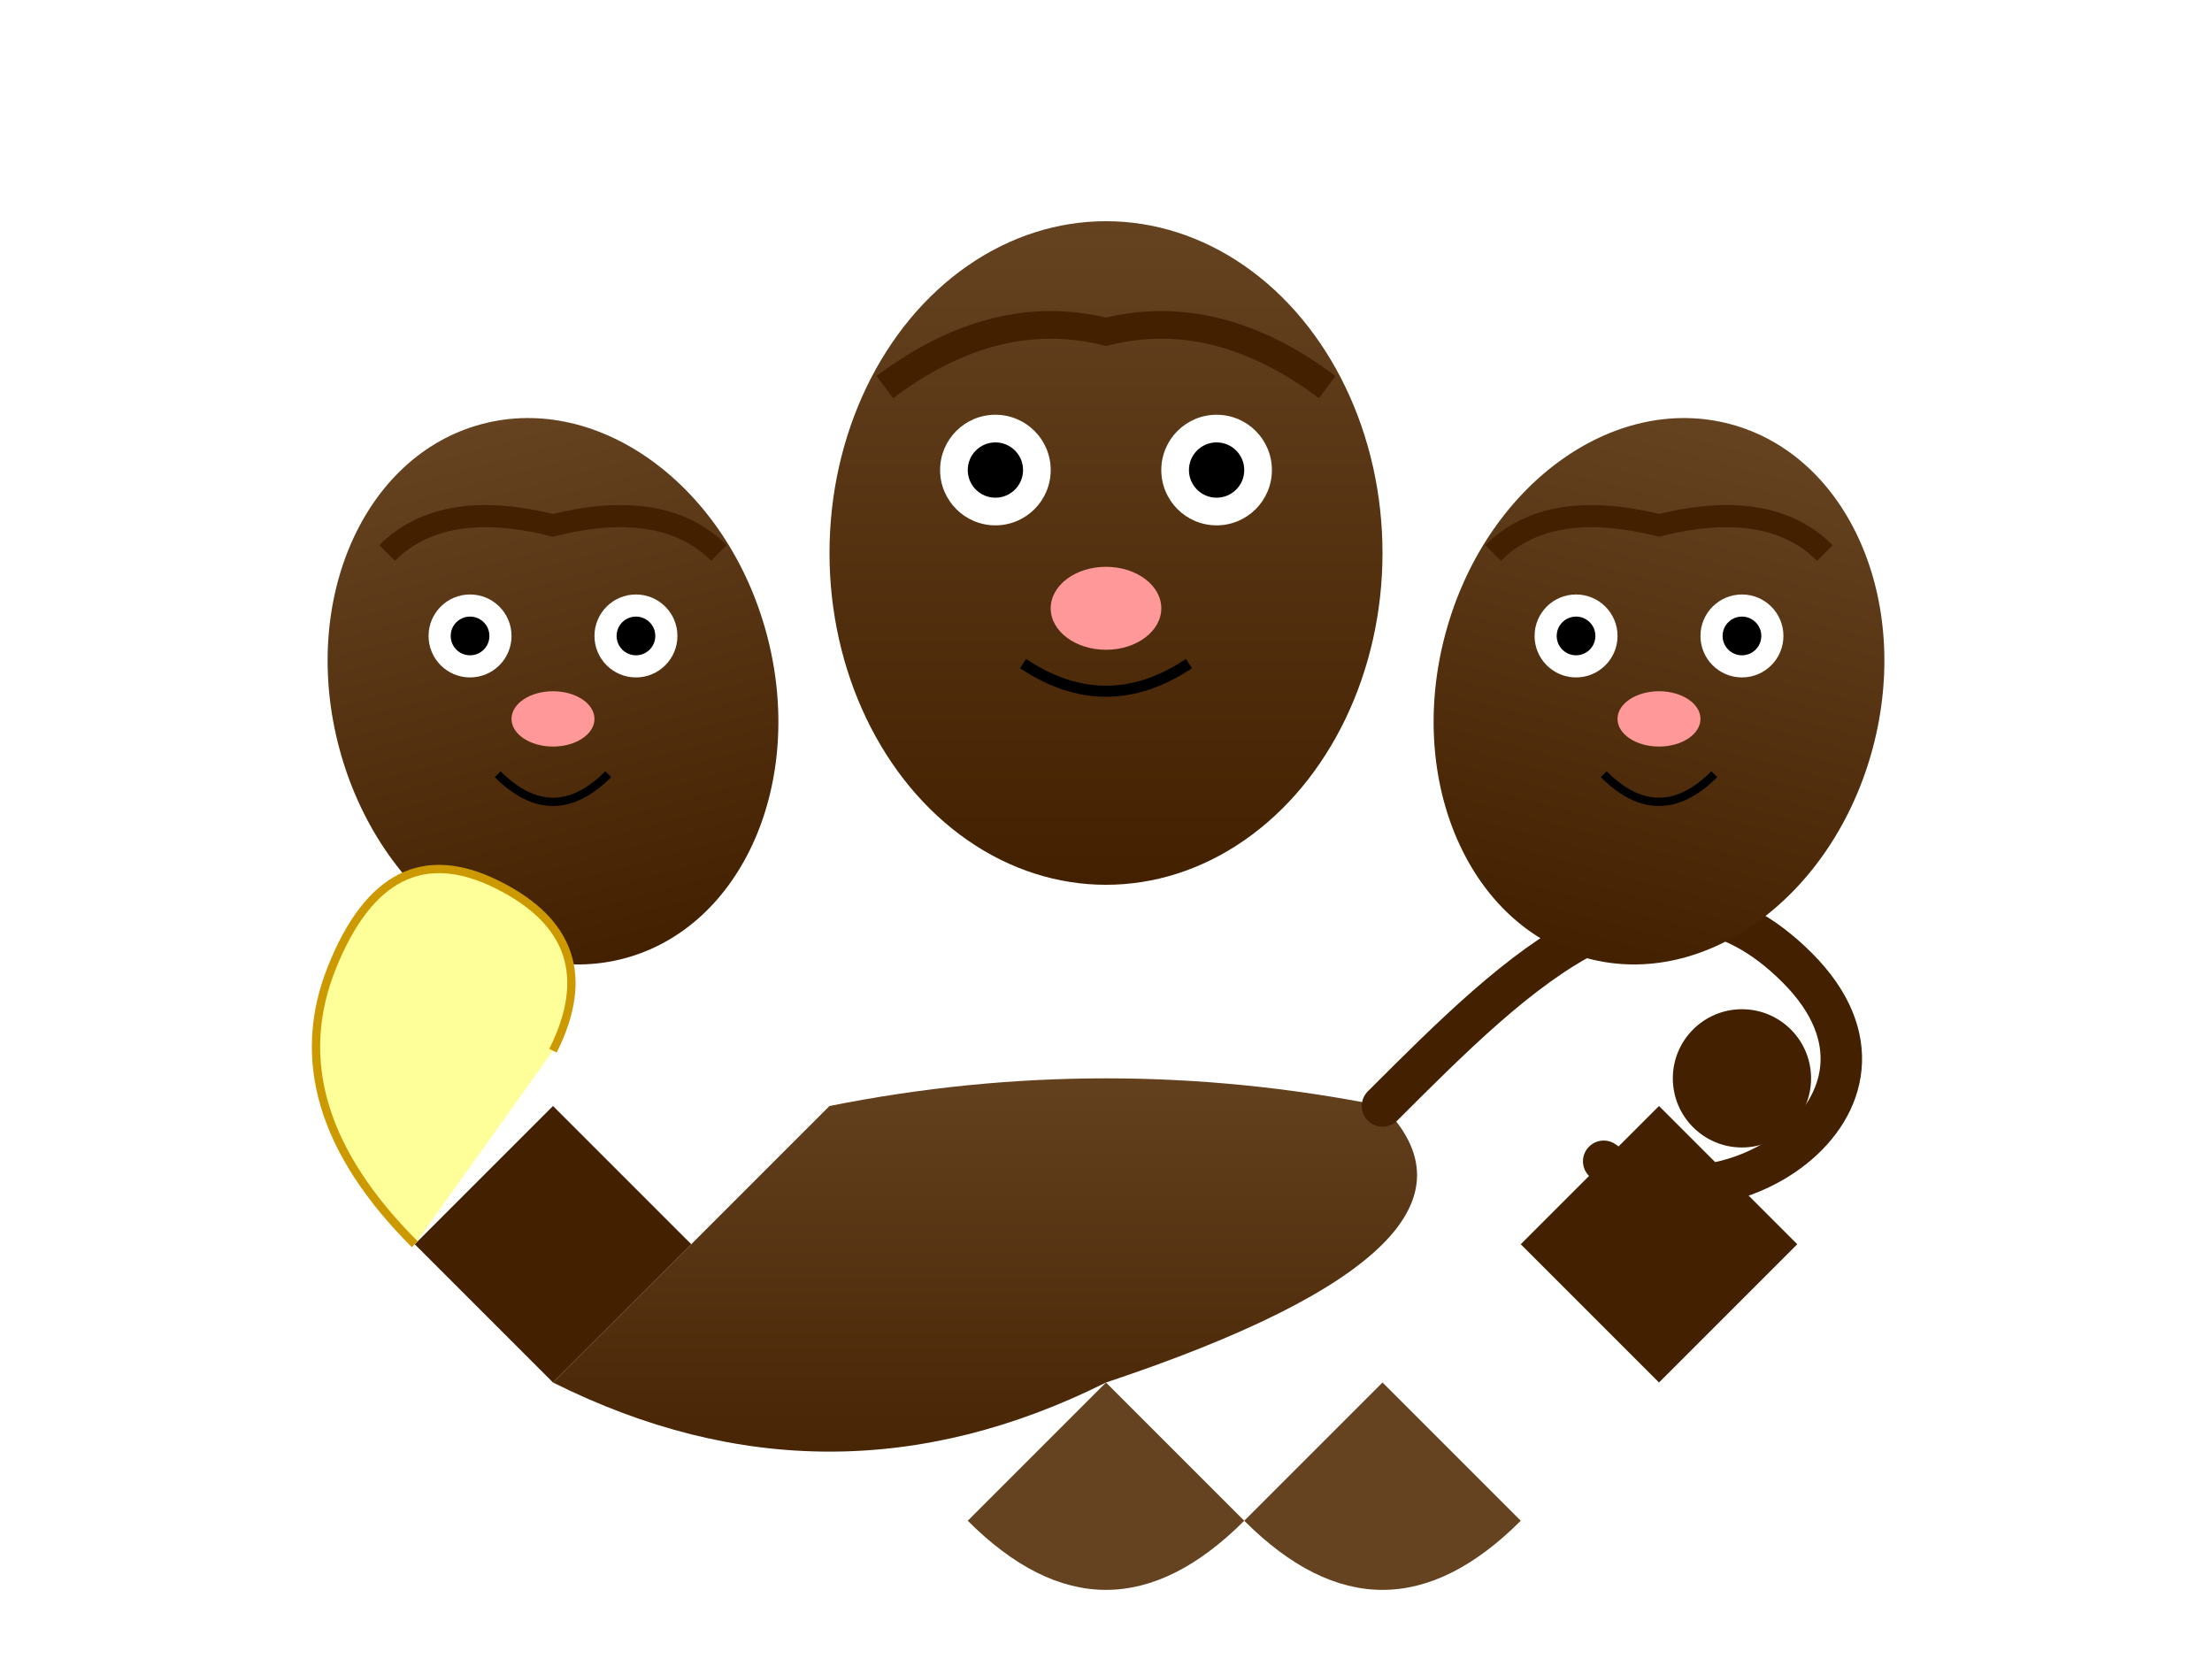 <svg xmlns="http://www.w3.org/2000/svg" viewBox="0 0 800 600" width="800" height="600">
  <defs>
    <linearGradient id="furGradient" x1="50%" y1="0%" x2="50%" y2="100%">
      <stop offset="0%" stop-color="#654321" />
      <stop offset="100%" stop-color="#432100" />
    </linearGradient>
    <filter id="shadow" x="-20%" y="-20%" width="140%" height="140%">
      <feDropShadow dx="5" dy="5" stdDeviation="3" flood-opacity="0.3" />
    </filter>
  </defs>

  <!-- Main Body -->
  <path
    d="M300 400 Q400 380 500 400 Q550 450 400 500 Q300 550 200 500 L300 400"
    fill="url(#furGradient)"
    filter="url(#shadow)"
  />

  <!-- Tail -->
  <path
    d="M500 400 C550 350 600 300 650 350 C700 400 620 450 580 420"
    stroke="#432100"
    stroke-width="15"
    fill="none"
    stroke-linecap="round"
  />
  <circle cx="630" cy="390" r="25" fill="#432100" />

  <!-- Left Head -->
  <g transform="translate(200 250)">
    <ellipse cx="0" cy="0" rx="80" ry="100" fill="url(#furGradient)" transform="rotate(-15)" />
    <circle cx="-30" cy="-20" r="15" fill="white" />
    <circle cx="-30" cy="-20" r="7" fill="black" />
    <circle cx="30" cy="-20" r="15" fill="white" />
    <circle cx="30" cy="-20" r="7" fill="black" />
    <path d="M-20 30 Q0 50 20 30" stroke="black" fill="none" stroke-width="3" />
    <ellipse cx="0" cy="10" rx="15" ry="10" fill="#ff9999" />
    <path d="M-60 -50 Q-40 -70 0 -60 Q40 -70 60 -50" stroke="#432100" fill="none" stroke-width="8" />
  </g>

  <!-- Center Head -->
  <g transform="translate(400 200)">
    <ellipse cx="0" cy="0" rx="100" ry="120" fill="url(#furGradient)" />
    <circle cx="-40" cy="-30" r="20" fill="white" />
    <circle cx="-40" cy="-30" r="10" fill="black" />
    <circle cx="40" cy="-30" r="20" fill="white" />
    <circle cx="40" cy="-30" r="10" fill="black" />
    <path d="M-30 40 Q0 60 30 40" stroke="black" fill="none" stroke-width="4" />
    <ellipse cx="0" cy="20" rx="20" ry="15" fill="#ff9999" />
    <path d="M-80 -60 Q-40 -90 0 -80 Q40 -90 80 -60" stroke="#432100" fill="none" stroke-width="10" />
  </g>

  <!-- Right Head -->
  <g transform="translate(600 250)">
    <ellipse cx="0" cy="0" rx="80" ry="100" fill="url(#furGradient)" transform="rotate(15)" />
    <circle cx="-30" cy="-20" r="15" fill="white" />
    <circle cx="-30" cy="-20" r="7" fill="black" />
    <circle cx="30" cy="-20" r="15" fill="white" />
    <circle cx="30" cy="-20" r="7" fill="black" />
    <path d="M-20 30 Q0 50 20 30" stroke="black" fill="none" stroke-width="3" />
    <ellipse cx="0" cy="10" rx="15" ry="10" fill="#ff9999" />
    <path d="M-60 -50 Q-40 -70 0 -60 Q40 -70 60 -50" stroke="#432100" fill="none" stroke-width="8" />
  </g>

  <!-- Arms & Legs -->
  <path d="M250 450 L200 500 L150 450 L200 400" fill="#432100" />
  <path d="M550 450 L600 500 L650 450 L600 400" fill="#432100" />
  <path d="M350 550 Q400 600 450 550 L400 500" fill="#654321" />
  <path d="M450 550 Q500 600 550 550 L500 500" fill="#654321" />

  <!-- Banana -->
  <path
    d="M150 450 Q100 400 120 350 Q140 300 180 320 Q220 340 200 380"
    fill="#ffff99"
    stroke="#cc9900"
    stroke-width="3"
  />
</svg>
